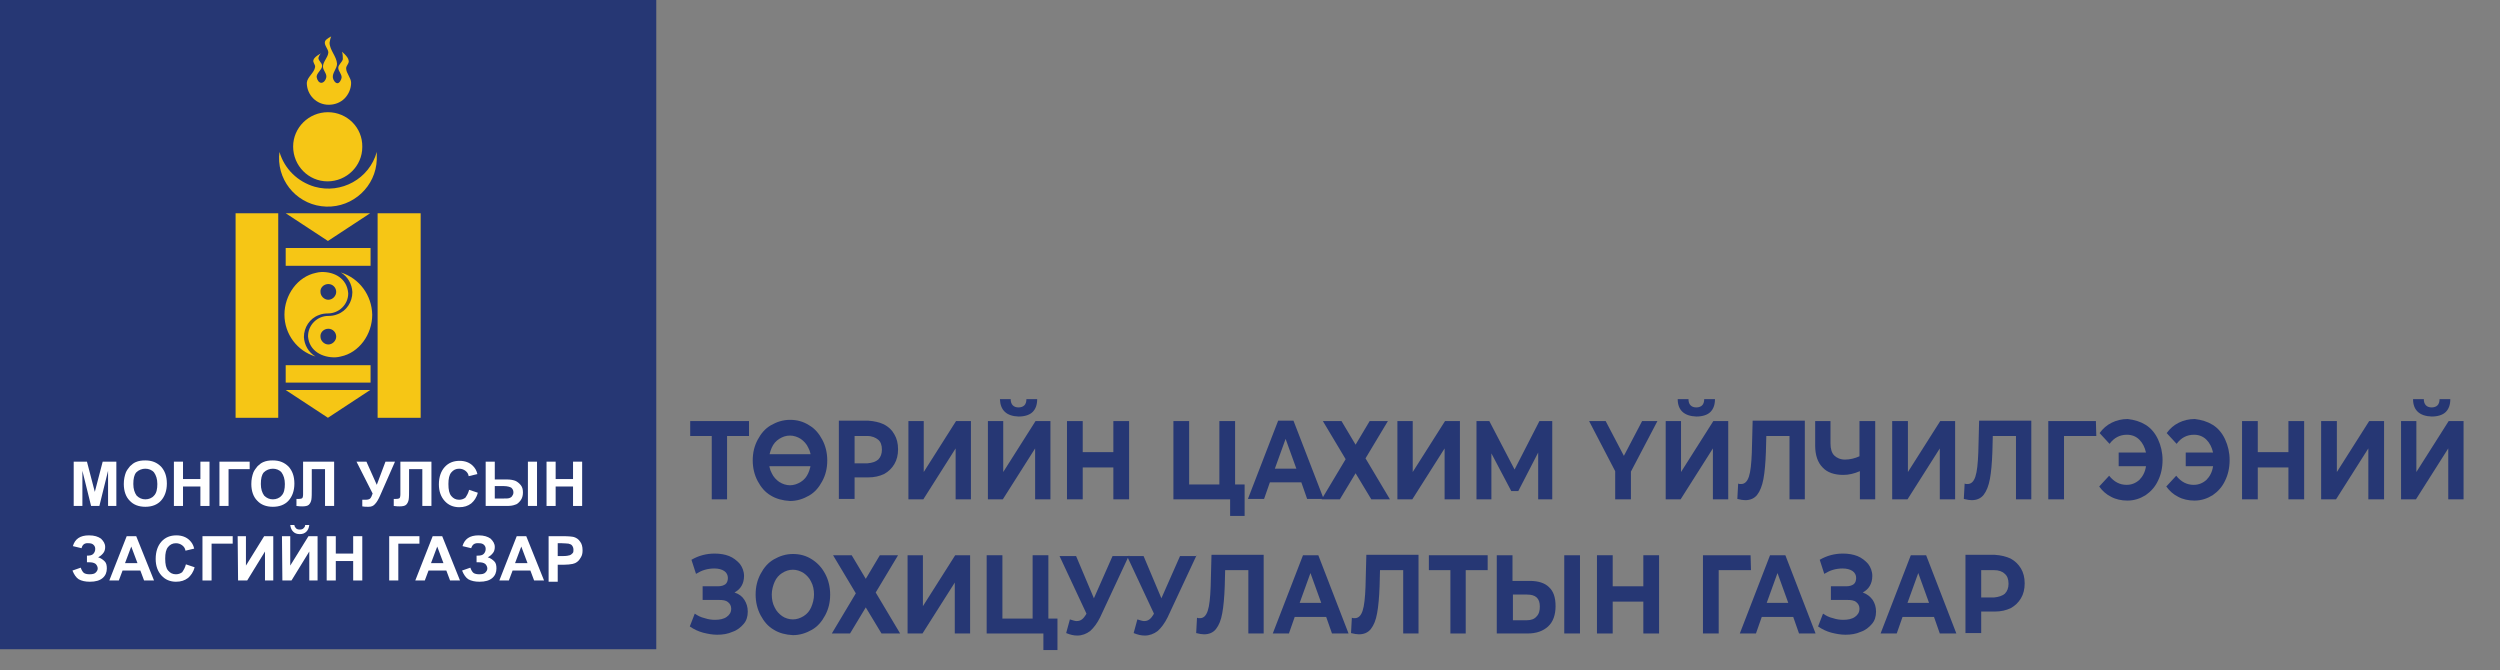 <?xml version="1.0" encoding="utf-8"?>
<!-- Generator: Adobe Illustrator 27.0.0, SVG Export Plug-In . SVG Version: 6.00 Build 0)  -->
<svg version="1.1" id="Layer_1" xmlns="http://www.w3.org/2000/svg" xmlns:xlink="http://www.w3.org/1999/xlink" x="0px" y="0px"
	 viewBox="0 0 603.8 161.9" style="enable-background:new 0 0 603.8 161.9;" xml:space="preserve">
<rect x="0" y="0" width="603.8" height="161.9" fill="#808080" stroke="none"/>
<style type="text/css">
	.st0{fill:#263774;}
	.st1{fill:#F6C615;}
	.st2{enable-background:new    ;}
	.st3{fill:#FFFFFF;}
.st4{fill:#263774;}
</style>
<g id="Layer_2_00000145744357656209956820000004204208253664847780_">
	<g id="Layer_1-2">
		<g>
			<g>
				<rect y="0" class="st0" width="158.5" height="156.8"/>
			</g>
		</g>
		<g id="rect2887">
			<g>
				<path class="st1" d="M80,8.8c0,0-1.3,0.6-1.5,1.2c-0.3,0.9,0.8,1.8,0.8,2.7c-0.1,1.2-1.3,2.2-1.3,3.4c0,0.9,1,1.7,0.8,2.6
					c-0.1,0.6-0.6,1.3-1.2,1.3s-1-0.7-1.1-1.3c-0.2-1,1.3-1.8,1.3-2.8c0-0.7-0.9-1.2-0.9-1.9c0.1-0.4,0.3-0.8,0.6-1.1
					c0,0-1.6,0.8-1.8,1.6c-0.2,0.6,0.5,1.1,0.4,1.7c-0.2,1.4-1.9,2.4-2,3.8c0,2.9,2.3,5.3,5.3,5.3c1.4,0,2.8-0.5,3.8-1.5
					s1.6-2.4,1.6-3.8c0-1.2-1.2-2.3-1.2-3.5c0-0.7,0.8-1.2,0.6-1.9c-0.1-0.9-1.6-2.1-1.6-2.1c0.2,0.6,0.2,1.2,0.2,1.8
					c-0.2,0.8-1.1,1.3-1.1,2.1s0.9,1.5,0.8,2.4c-0.1,0.5-0.5,1.3-1,1.3s-1-0.7-1.1-1.3c-0.2-1.2,1-2.2,1-3.4
					c-0.1-1.8-1.8-3.3-1.8-5.1C79.7,9.7,79.8,9.2,80,8.8z M79.2,27.1c-4.6,0-8.4,3.7-8.4,8.3s3.7,8.4,8.3,8.4c4.6,0,8.4-3.7,8.4-8.3
					l0,0C87.6,30.8,83.8,27.1,79.2,27.1z M67.5,36.7c0,0.4-0.1,0.8-0.1,1.1c-0.2,6.5,4.9,11.9,11.4,12.1S90.8,45,91,38.5
					c0-0.2,0-0.5,0-0.7c0-0.4,0-0.7,0-1.1c-1.8,6.5-8.6,10.2-15,8.4C71.9,43.9,68.7,40.8,67.5,36.7L67.5,36.7z M56.9,51.5v49.4h10.3
					V51.5H56.9z M69,51.5l10.2,6.7l10.2-6.7H69z M91.2,51.5v49.4h10.4V51.5H91.2z M69,59.9v4.3h20.5v-4.3C89.5,59.9,69,59.9,69,59.9
					z M77.6,65.7c-0.4,0-0.9,0.1-1.3,0.2c-4.4,0.9-7.6,5.3-7.6,10.1c0,4.7,3.1,8.8,7.5,10.1c-1.7-1-2.7-2.8-2.8-4.7l0,0
					c0-2.3,1.4-4.5,3.6-5.3c0.7-0.3,1.5-0.4,2.2-0.4l0,0c2.7,0,4.9-2.2,4.9-4.8c0,0,0,0,0-0.1C83.8,67.2,80.7,65.6,77.6,65.7
					L77.6,65.7z M82.3,65.8c1.7,1,2.7,2.8,2.8,4.7v0.1c0,2.3-1.4,4.5-3.6,5.3c-0.7,0.3-1.5,0.4-2.2,0.4l0,0c-2.7,0-4.9,2.2-4.9,4.9
					c0,0,0,0,0,0.1c0.3,3.5,3.5,5.1,6.6,5c0.4,0,0.9-0.1,1.3-0.2c4.4-0.9,7.6-5.3,7.6-10.1C89.8,71.3,86.8,67.2,82.3,65.8L82.3,65.8
					z M79.3,68.6c1.1,0,1.9,0.9,1.9,1.9s-0.9,1.9-1.9,1.9s-1.9-0.9-1.9-1.9C77.3,69.5,78.2,68.6,79.3,68.6L79.3,68.6z M79.3,79.4
					c1.1,0,1.9,0.9,1.9,1.9s-0.9,1.9-1.9,1.9s-1.9-0.9-1.9-1.9l0,0C77.3,80.3,78.2,79.4,79.3,79.4L79.3,79.4z M69,88.2v4.2h20.5
					v-4.2H69z M69,94.2l10.2,6.7l10.2-6.7H69z"/>
			</g>
		</g>
		<g class="st2">
			<g>
				<path class="st3" d="M17.8,122.2v-10.7H21l1.9,7.3l1.9-7.3h3.3v10.7h-2v-8.5l-2.1,8.5h-2l-2.1-8.5v8.5H17.8z"/>
			</g>
			<g>
				<path class="st3" d="M29.9,116.9c0-1.1,0.2-2,0.5-2.8c0.2-0.5,0.6-1,1-1.5c0.4-0.4,0.9-0.8,1.4-1c0.7-0.3,1.4-0.4,2.3-0.4
					c1.6,0,2.8,0.5,3.8,1.5c0.9,1,1.4,2.3,1.4,4.1c0,1.7-0.5,3.1-1.4,4.1s-2.2,1.5-3.8,1.5s-2.9-0.5-3.8-1.5
					C30.4,120,29.9,118.6,29.9,116.9z M32.2,116.9c0,1.2,0.3,2.1,0.8,2.8c0.6,0.6,1.3,0.9,2.1,0.9s1.6-0.3,2.1-0.9
					c0.6-0.6,0.8-1.6,0.8-2.8c0-1.2-0.3-2.1-0.8-2.8c-0.5-0.6-1.3-0.9-2.1-0.9s-1.6,0.3-2.2,0.9C32.4,114.7,32.2,115.6,32.2,116.9z"
					/>
			</g>
			<g>
				<path class="st3" d="M42,122.2v-10.7h2.2v4.2h4.2v-4.2h2.2v10.7h-2.2v-4.7h-4.2v4.7H42z"/>
			</g>
		</g>
		<g class="st2">
			<g>
				<path class="st3" d="M53,111.5h7.3v1.8h-5.1v8.9H53V111.5z"/>
			</g>
		</g>
		<g class="st2">
			<g>
				<path class="st3" d="M60.7,116.9c0-1.1,0.2-2,0.5-2.8c0.2-0.5,0.6-1,1-1.5c0.4-0.4,0.9-0.8,1.4-1c0.7-0.3,1.4-0.4,2.3-0.4
					c1.6,0,2.8,0.5,3.8,1.5c0.9,1,1.4,2.3,1.4,4.1c0,1.7-0.5,3.1-1.4,4.1s-2.2,1.5-3.8,1.5c-1.6,0-2.9-0.5-3.8-1.5
					C61.2,120,60.7,118.6,60.7,116.9z M63,116.9c0,1.2,0.3,2.1,0.8,2.8c0.6,0.6,1.3,0.9,2.1,0.9s1.6-0.3,2.1-0.9
					c0.6-0.6,0.8-1.6,0.8-2.8c0-1.2-0.3-2.1-0.8-2.8c-0.5-0.6-1.3-0.9-2.1-0.9s-1.6,0.3-2.2,0.9C63.2,114.7,63,115.6,63,116.9z"/>
			</g>
		</g>
		<g class="st2">
			<g>
				<path class="st3" d="M73.2,111.5h7.5v10.7h-2.2v-8.9h-3.2v4.6c0,1.3,0,2.2-0.1,2.8c-0.1,0.5-0.3,0.9-0.6,1.2
					c-0.3,0.3-0.9,0.4-1.6,0.4c-0.3,0-0.7,0-1.4-0.1v-1.7h0.5c0.5,0,0.8-0.1,0.9-0.2s0.2-0.4,0.2-0.9v-1.8
					C73.2,117.6,73.2,111.5,73.2,111.5z"/>
			</g>
		</g>
		<g class="st2">
			<g>
				<path class="st3" d="M86.1,111.5h2.4l2.5,5.6l2.1-5.6h2.3l-3.6,8.2c-0.4,0.9-0.8,1.6-1.2,2c-0.4,0.5-0.9,0.7-1.6,0.7
					c-0.6,0-1.1,0-1.5-0.1v-1.6c0.3,0,0.6,0,0.8,0c0.5,0,0.9-0.1,1.1-0.3c0.2-0.2,0.4-0.6,0.6-1.2L86.1,111.5z"/>
			</g>
		</g>
		<g class="st2">
			<g>
				<path class="st3" d="M96.7,111.5h7.5v10.7H102v-8.9h-3.2v4.6c0,1.3,0,2.2-0.1,2.8c-0.1,0.5-0.3,0.9-0.6,1.2
					c-0.3,0.3-0.9,0.4-1.6,0.4c-0.3,0-0.7,0-1.4-0.1v-1.7h0.5c0.5,0,0.8-0.1,0.9-0.2s0.2-0.4,0.2-0.9v-1.8
					C96.7,117.6,96.7,111.5,96.7,111.5z"/>
			</g>
			<g>
				<path class="st3" d="M113.3,118.3l2.1,0.7c-0.3,1.2-0.9,2-1.6,2.6c-0.8,0.6-1.7,0.9-2.9,0.9c-1.4,0-2.6-0.5-3.5-1.5
					s-1.4-2.3-1.4-4c0-1.8,0.5-3.2,1.4-4.2s2.1-1.5,3.6-1.5c1.3,0,2.4,0.4,3.2,1.2c0.5,0.5,0.9,1.1,1.1,2l-2.1,0.5
					c-0.1-0.6-0.4-1-0.8-1.3s-0.9-0.5-1.5-0.5c-0.8,0-1.4,0.3-1.9,0.9s-0.7,1.5-0.7,2.8c0,1.4,0.2,2.3,0.7,2.9s1.1,0.9,1.9,0.9
					c0.6,0,1.1-0.2,1.5-0.5C112.8,119.6,113.1,119.1,113.3,118.3z"/>
			</g>
			<g>
				<path class="st3" d="M117.3,111.5h2.2v4.3h2.9c0.8,0,1.4,0.1,2,0.3c0.5,0.2,1,0.6,1.4,1.1s0.5,1.1,0.5,1.8
					c0,0.7-0.2,1.4-0.6,1.9s-0.8,0.9-1.3,1c-0.5,0.2-1.1,0.3-2,0.3h-5.1V111.5z M119.5,120.4h2.1c0.7,0,1.1,0,1.4-0.1
					s0.5-0.2,0.7-0.5s0.3-0.5,0.3-0.9c0-0.5-0.2-0.8-0.5-1.1c-0.3-0.2-1-0.4-1.8-0.4h-2.2V120.4z M127.5,111.5h2.2v10.7h-2.2V111.5z
					"/>
			</g>
			<g>
				<path class="st3" d="M132,122.2v-10.7h2.2v4.2h4.2v-4.2h2.2v10.7h-2.2v-4.7h-4.2v4.7H132z"/>
			</g>
		</g>
		<g class="st2">
			<g>
				<path class="st3" d="M19.7,132.4l-2.1-0.5c0.5-1.7,1.7-2.6,3.9-2.6c1.3,0,2.2,0.3,2.9,0.8c0.6,0.6,1,1.2,1,2
					c0,0.5-0.1,1-0.4,1.4s-0.7,0.8-1.3,1.1c0.7,0.2,1.2,0.6,1.6,1s0.5,1,0.5,1.7c0,0.9-0.3,1.7-1,2.3s-1.7,0.9-3.1,0.9
					c-1.1,0-2-0.2-2.7-0.6c-0.6-0.4-1.1-1.1-1.5-2.1l2-0.7c0.2,0.6,0.5,1.1,0.8,1.3s0.8,0.3,1.3,0.3c0.7,0,1.2-0.1,1.5-0.4
					c0.3-0.3,0.5-0.6,0.5-1s-0.2-0.8-0.5-1.1c-0.4-0.3-0.9-0.4-1.6-0.4H21v-1.6h0c0.7,0,1.2-0.1,1.5-0.4s0.5-0.7,0.5-1.2
					c0-0.4-0.1-0.7-0.4-1s-0.7-0.4-1.2-0.4C20.5,131.1,19.9,131.5,19.7,132.4z"/>
			</g>
		</g>
		<g class="st2">
			<g>
				<path class="st3" d="M37.2,140.2h-2.4l-0.9-2.4h-4.3l-0.9,2.4h-2.3l4.2-10.7h2.3L37.2,140.2z M33.2,136l-1.5-4l-1.5,4H33.2z"/>
			</g>
		</g>
		<g class="st2">
			<g>
				<path class="st3" d="M44.9,136.3L47,137c-0.3,1.2-0.9,2-1.6,2.6c-0.8,0.6-1.7,0.9-2.9,0.9c-1.4,0-2.6-0.5-3.5-1.5
					s-1.4-2.3-1.4-4c0-1.8,0.5-3.2,1.4-4.2s2.1-1.5,3.6-1.5c1.3,0,2.4,0.4,3.2,1.2c0.5,0.5,0.9,1.1,1.1,2l-2.1,0.5
					c-0.1-0.6-0.4-1-0.8-1.3c-0.4-0.3-0.9-0.5-1.5-0.5c-0.8,0-1.4,0.3-1.9,0.9c-0.5,0.6-0.7,1.5-0.7,2.8c0,1.4,0.2,2.3,0.7,2.9
					s1.1,0.9,1.9,0.9c0.6,0,1.1-0.2,1.5-0.5C44.4,137.6,44.7,137.1,44.9,136.3z"/>
			</g>
			<g>
				<path class="st3" d="M48.9,129.5h7.3v1.8h-5.1v8.9h-2.2V129.5z"/>
			</g>
			<g>
				<path class="st3" d="M57.4,129.5h2v7.1l4.4-7.1H66v10.7h-2v-7l-4.3,7h-2.2L57.4,129.5L57.4,129.5z"/>
			</g>
			<g>
				<path class="st3" d="M68.1,129.5h2v7.1l4.4-7.1h2.2v10.7h-2v-7l-4.3,7h-2.2L68.1,129.5L68.1,129.5z M73.7,126.8h1
					c-0.1,0.7-0.3,1.2-0.7,1.6c-0.4,0.4-0.9,0.6-1.6,0.6s-1.2-0.2-1.6-0.6c-0.4-0.4-0.6-0.9-0.7-1.6h1c0,0.3,0.2,0.6,0.4,0.8
					c0.2,0.2,0.5,0.3,0.9,0.3s0.7-0.1,0.9-0.3C73.5,127.4,73.7,127.2,73.7,126.8z"/>
			</g>
			<g>
				<path class="st3" d="M78.9,140.2v-10.7h2.2v4.2h4.2v-4.2h2.2v10.7h-2.2v-4.7h-4.2v4.7H78.9z"/>
			</g>
		</g>
		<g class="st2">
			<g>
				<path class="st3" d="M94,129.5h7.3v1.8h-5.1v8.9H94V129.5z"/>
			</g>
		</g>
		<g class="st2">
			<g>
				<path class="st3" d="M111.1,140.2h-2.4l-0.9-2.4h-4.3l-0.9,2.4h-2.3l4.2-10.7h2.3L111.1,140.2z M107.1,136l-1.5-4l-1.5,4H107.1z
					"/>
			</g>
			<g>
				<path class="st3" d="M113.8,132.4l-2.1-0.5c0.5-1.7,1.7-2.6,3.9-2.6c1.3,0,2.2,0.3,2.9,0.8c0.6,0.6,1,1.2,1,2
					c0,0.5-0.1,1-0.4,1.4s-0.7,0.8-1.3,1.1c0.7,0.2,1.2,0.6,1.6,1s0.5,1,0.5,1.7c0,0.9-0.3,1.7-1,2.3s-1.7,0.9-3.1,0.9
					c-1.1,0-2-0.2-2.7-0.6c-0.6-0.4-1.1-1.1-1.5-2.1l2-0.7c0.2,0.6,0.5,1.1,0.8,1.3s0.8,0.3,1.3,0.3c0.7,0,1.2-0.1,1.5-0.4
					c0.3-0.3,0.5-0.6,0.5-1s-0.2-0.8-0.5-1.1c-0.4-0.3-0.9-0.4-1.6-0.4h-0.5v-1.6h0.2c0.7,0,1.2-0.1,1.5-0.4s0.5-0.7,0.5-1.2
					c0-0.4-0.1-0.7-0.4-1s-0.7-0.4-1.2-0.4C114.6,131.1,114.1,131.5,113.8,132.4z"/>
			</g>
			<g>
				<path class="st3" d="M131.4,140.2H129l-0.9-2.4h-4.3l-0.9,2.4h-2.3l4.2-10.7h2.3L131.4,140.2z M127.4,136l-1.5-4l-1.5,4H127.4z"
					/>
			</g>
			<g>
				<path class="st3" d="M132.5,140.2v-10.7h3.5c1.3,0,2.2,0.1,2.6,0.2c0.6,0.2,1.1,0.5,1.5,1.1c0.4,0.5,0.6,1.2,0.6,2.1
					c0,0.7-0.1,1.2-0.4,1.7s-0.5,0.8-0.9,1.1s-0.7,0.4-1.1,0.5c-0.5,0.1-1.3,0.2-2.2,0.2h-1.4v4.1h-2.2V140.2z M134.7,131.3v3h1.2
					c0.9,0,1.4-0.1,1.7-0.2c0.3-0.1,0.5-0.3,0.7-0.5s0.2-0.5,0.2-0.8c0-0.4-0.1-0.7-0.3-1s-0.5-0.4-0.9-0.5c-0.3,0-0.8-0.1-1.6-0.1
					h-1V131.3z"/>
			</g>
		</g>
		<g>
			<path class="st4" d="M180.8,105.3h-5.2v15.3h-3.7v-15.3h-5.2v-3.6h14.2V105.3z"/>
			<path class="st4" d="M186.2,119.7c-1.4-0.8-2.4-2-3.2-3.5c-0.8-1.5-1.2-3.2-1.2-5c0-1.9,0.4-3.5,1.2-5c0.8-1.5,1.8-2.7,3.2-3.5
				c1.4-0.8,2.9-1.3,4.6-1.3c1.7,0,3.2,0.4,4.6,1.3c1.4,0.8,2.4,2,3.2,3.5c0.8,1.5,1.2,3.2,1.2,5c0,1.9-0.4,3.5-1.2,5
				c-0.8,1.5-1.8,2.7-3.2,3.5c-1.4,0.8-2.9,1.3-4.6,1.3C189.1,120.9,187.5,120.5,186.2,119.7z M183.1,109.7h15.6v2.9h-15.6V109.7z
				 M193.4,116.4c0.8-0.5,1.4-1.2,1.8-2.1c0.4-0.9,0.7-2,0.7-3.1c0-1.2-0.2-2.2-0.7-3.1c-0.4-0.9-1.1-1.6-1.8-2.1
				c-0.8-0.5-1.7-0.8-2.6-0.8c-1,0-1.8,0.3-2.6,0.8c-0.8,0.5-1.4,1.2-1.8,2.1c-0.4,0.9-0.7,2-0.7,3.1c0,1.2,0.2,2.2,0.7,3.1
				c0.4,0.9,1.1,1.6,1.8,2.1c0.8,0.5,1.7,0.8,2.6,0.8C191.7,117.2,192.6,116.9,193.4,116.4z"/>
			<path class="st4" d="M213.5,102.5c1.1,0.6,1.9,1.3,2.5,2.4c0.6,1,0.9,2.2,0.9,3.6c0,1.4-0.3,2.6-0.9,3.6c-0.6,1-1.4,1.8-2.5,2.4
				c-1.1,0.5-2.3,0.8-3.8,0.8h-3.3v5.2h-3.8v-18.9h7.1C211.2,101.7,212.4,102,213.5,102.5z M212.1,111c0.6-0.6,0.9-1.4,0.9-2.4
				c0-1.1-0.3-1.9-0.9-2.4s-1.5-0.9-2.6-0.9h-3.1v6.6h3.1C210.7,111.8,211.5,111.5,212.1,111z"/>
			<path class="st4" d="M219.3,101.7h3.8V114l7.8-12.3h3.6v18.9h-3.7v-12.3l-7.8,12.3h-3.6V101.7z"/>
			<path class="st4" d="M238.5,101.7h3.8V114l7.8-12.3h3.6v18.9h-3.7v-12.3l-7.8,12.3h-3.6V101.7z M241.5,96.4h2.6
				c0,1.3,0.7,2,1.9,2c0.6,0,1.1-0.2,1.4-0.5s0.5-0.8,0.5-1.5h2.6c0,1.4-0.4,2.4-1.1,3.1s-1.9,1.1-3.4,1.1
				C243.1,100.5,241.6,99.1,241.5,96.4z"/>
			<path class="st4" d="M272.7,101.7v18.9h-3.8v-7.7h-7.4v7.7h-3.8v-18.9h3.8v7.5h7.4v-7.5H272.7z"/>
			<path class="st4" d="M300.6,117v7.6h-3.5v-4h-13.7v-18.9h3.8V117h7.3v-15.3h3.8V117H300.6z"/>
			<path class="st4" d="M314.3,116.5h-7.6l-1.4,4h-3.9l7.3-18.9h3.7l7.3,18.9h-4L314.3,116.5z M313.1,113.2l-2.6-7.2l-2.6,7.2H313.1
				z"/>
			<path class="st4" d="M324,101.7l3.4,5.7l3.4-5.7h4.4l-5.4,9l5.9,9.9h-4.5l-3.8-6.3l-3.8,6.3h-4.4l5.8-9.7l-5.5-9.2H324z"/>
			<path class="st4" d="M337.4,101.7h3.8V114l7.8-12.3h3.6v18.9h-3.7v-12.3l-7.8,12.3h-3.6V101.7z"/>
			<path class="st4" d="M371.5,120.6l0-11.3l-4.8,9.3H365l-4.8-9.1v11.1h-3.6v-18.9h3.1l6.1,11.7l6-11.7h3.1l0,18.9H371.5z"/>
			<path class="st4" d="M393.9,113.9v6.7h-3.8v-6.8l-6.3-12.1h4l4.4,8.4l4.4-8.4h3.7L393.9,113.9z"/>
			<path class="st4" d="M402.2,101.7h3.8V114l7.8-12.3h3.6v18.9h-3.7v-12.3l-7.8,12.3h-3.6V101.7z M405.2,96.4h2.6
				c0,1.3,0.7,2,1.9,2c0.6,0,1.1-0.2,1.4-0.5s0.5-0.8,0.5-1.5h2.6c0,1.4-0.4,2.4-1.1,3.1c-0.7,0.7-1.9,1.1-3.4,1.1
				C406.8,100.5,405.2,99.1,405.2,96.4z"/>
			<path class="st4" d="M435.9,101.7v18.9h-3.7v-15.3h-5.6l-0.1,3.9c-0.1,2.7-0.3,4.9-0.6,6.5s-0.8,2.9-1.5,3.8
				c-0.7,0.9-1.7,1.3-2.9,1.3c-0.5,0-1.1-0.1-1.9-0.3l0.2-3.7c0.2,0.1,0.4,0.1,0.7,0.1c0.9,0,1.5-0.6,1.9-1.8
				c0.4-1.2,0.6-3.2,0.7-5.8l0.2-7.7H435.9z"/>
			<path class="st4" d="M452.9,101.7v18.9h-3.7v-6.8c-1.4,0.6-2.7,0.9-4,0.9c-2.2,0-3.9-0.6-5-1.8c-1.2-1.2-1.8-3-1.8-5.3v-5.9h3.7
				v5.4c0,1.3,0.3,2.3,0.9,2.9s1.5,1,2.6,1c1.2,0,2.4-0.3,3.5-0.8v-8.5H452.9z"/>
			<path class="st4" d="M457,101.7h3.8V114l7.8-12.3h3.6v18.9h-3.7v-12.3l-7.8,12.3H457V101.7z"/>
			<path class="st4" d="M490.6,101.7v18.9h-3.7v-15.3h-5.6l-0.1,3.9c-0.1,2.7-0.3,4.9-0.6,6.5s-0.8,2.9-1.5,3.8
				c-0.7,0.9-1.7,1.3-2.9,1.3c-0.5,0-1.1-0.1-1.9-0.3l0.2-3.7c0.2,0.1,0.4,0.1,0.7,0.1c0.9,0,1.5-0.6,1.9-1.8
				c0.4-1.2,0.6-3.2,0.7-5.8l0.2-7.7H490.6z"/>
			<path class="st4" d="M506.3,105.3h-7.8l0,15.3h-3.8v-18.9h11.5L506.3,105.3z"/>
			<path class="st4" d="M518.2,102.6c1.3,0.8,2.3,2,3,3.5s1.1,3.2,1.1,5c0,1.9-0.4,3.6-1.1,5c-0.7,1.5-1.7,2.6-3,3.5
				c-1.3,0.8-2.7,1.3-4.4,1.3c-1.4,0-2.8-0.3-3.9-0.9c-1.2-0.6-2.1-1.4-2.9-2.5l2.4-2.6c1.2,1.5,2.6,2.2,4.2,2.2
				c1.2,0,2.2-0.4,3.1-1.2c0.8-0.8,1.4-1.9,1.6-3.3h-6.6v-3.3h6.6c-0.3-1.3-0.8-2.3-1.6-3.1c-0.8-0.8-1.8-1.2-3-1.2
				c-1.7,0-3.1,0.7-4.2,2.2l-2.4-2.6c0.8-1.1,1.7-1.9,2.9-2.5c1.2-0.6,2.5-0.9,3.9-0.9C515.5,101.4,516.9,101.8,518.2,102.6z"/>
			<path class="st4" d="M534.4,102.6c1.3,0.8,2.3,2,3,3.5s1.1,3.2,1.1,5c0,1.9-0.4,3.6-1.1,5c-0.7,1.5-1.7,2.6-3,3.5
				c-1.3,0.8-2.7,1.3-4.4,1.3c-1.4,0-2.8-0.3-3.9-0.9c-1.2-0.6-2.1-1.4-2.9-2.5l2.4-2.6c1.2,1.5,2.6,2.2,4.2,2.2
				c1.2,0,2.2-0.4,3.1-1.2c0.8-0.8,1.4-1.9,1.6-3.3h-6.6v-3.3h6.6c-0.3-1.3-0.8-2.3-1.6-3.1c-0.8-0.8-1.8-1.2-3-1.2
				c-1.7,0-3.1,0.7-4.2,2.2l-2.4-2.6c0.8-1.1,1.7-1.9,2.9-2.5c1.2-0.6,2.5-0.9,3.9-0.9C531.7,101.4,533.1,101.8,534.4,102.6z"/>
			<path class="st4" d="M556.5,101.7v18.9h-3.8v-7.7h-7.4v7.7h-3.8v-18.9h3.8v7.5h7.4v-7.5H556.5z"/>
			<path class="st4" d="M560.6,101.7h3.8V114l7.8-12.3h3.6v18.9H572v-12.3l-7.8,12.3h-3.6V101.7z"/>
			<path class="st4" d="M579.8,101.7h3.8V114l7.8-12.3h3.6v18.9h-3.7v-12.3l-7.8,12.3h-3.6V101.7z M582.8,96.4h2.6
				c0,1.3,0.7,2,1.9,2c0.6,0,1.1-0.2,1.4-0.5s0.5-0.8,0.5-1.5h2.6c0,1.4-0.4,2.4-1.1,3.1c-0.7,0.7-1.9,1.1-3.4,1.1
				C584.4,100.5,582.8,99.1,582.8,96.4z"/>
			<path class="st4" d="M179.8,144.9c0.5,0.8,0.8,1.7,0.8,2.8c0,1.2-0.3,2.2-1,3c-0.7,0.8-1.5,1.5-2.7,1.9c-1.1,0.5-2.3,0.7-3.7,0.7
				c-1.1,0-2.2-0.2-3.4-0.5c-1.1-0.3-2.2-0.8-3.2-1.5l1.2-3.1c0.7,0.5,1.5,0.9,2.4,1.1c0.9,0.3,1.7,0.4,2.5,0.4
				c1.1,0,2.1-0.2,2.8-0.7c0.7-0.5,1.1-1.1,1.1-2c0-0.7-0.3-1.2-0.8-1.6s-1.2-0.5-2.1-0.5h-4v-3.3h3.7c0.8,0,1.4-0.2,1.8-0.5
				s0.6-0.9,0.6-1.5c0-0.7-0.3-1.3-0.9-1.7c-0.6-0.4-1.4-0.6-2.4-0.6c-0.7,0-1.5,0.1-2.2,0.3c-0.8,0.2-1.5,0.6-2.2,1l-1.1-3.4
				c1.7-1,3.6-1.5,5.6-1.5c1.3,0,2.5,0.2,3.5,0.6s1.9,1.1,2.6,1.9c0.6,0.8,1,1.8,1,2.9c0,0.9-0.2,1.7-0.6,2.4
				c-0.4,0.7-1,1.2-1.7,1.6C178.6,143.5,179.3,144.1,179.8,144.9z"/>
			<path class="st4" d="M186.9,152.1c-1.4-0.8-2.4-2-3.2-3.5c-0.8-1.5-1.2-3.2-1.2-5c0-1.9,0.4-3.5,1.2-5c0.8-1.5,1.8-2.7,3.2-3.5
				c1.4-0.8,2.9-1.3,4.6-1.3c1.7,0,3.2,0.4,4.6,1.3s2.4,2,3.2,3.5c0.8,1.5,1.2,3.2,1.2,5c0,1.9-0.4,3.5-1.2,5
				c-0.8,1.5-1.8,2.7-3.2,3.5c-1.4,0.8-2.9,1.3-4.6,1.3C189.7,153.3,188.2,152.9,186.9,152.1z M194.1,148.8c0.8-0.5,1.4-1.2,1.8-2.1
				c0.4-0.9,0.7-2,0.7-3.1s-0.2-2.2-0.7-3.1c-0.4-0.9-1.1-1.6-1.8-2.1c-0.8-0.5-1.7-0.8-2.6-0.8c-1,0-1.8,0.3-2.6,0.8
				c-0.8,0.5-1.4,1.2-1.8,2.1c-0.4,0.9-0.7,2-0.7,3.1s0.2,2.2,0.7,3.1c0.4,0.9,1.1,1.6,1.8,2.1s1.7,0.8,2.6,0.8
				C192.4,149.6,193.3,149.3,194.1,148.8z"/>
			<path class="st4" d="M205.7,134.1l3.4,5.7l3.4-5.7h4.4l-5.4,9l5.9,9.9h-4.5l-3.8-6.3l-3.8,6.3h-4.4l5.8-9.7l-5.5-9.2H205.7z"/>
			<path class="st4" d="M219.1,134.1h3.8v12.3l7.8-12.3h3.6V153h-3.7v-12.3l-7.8,12.3h-3.6V134.1z"/>
			<path class="st4" d="M255.4,149.4v7.6H252v-4h-13.7v-18.9h3.8v15.3h7.3v-15.3h3.8v15.3H255.4z"/>
			<path class="st4" d="M272.7,134.1l-7,15c-0.7,1.4-1.5,2.5-2.4,3.3c-0.9,0.7-2,1.1-3.1,1.1c-0.9,0-1.7-0.2-2.7-0.6l0.9-3.3
				c0.7,0.2,1.2,0.4,1.6,0.4c0.5,0,0.9-0.1,1.3-0.4c0.4-0.3,0.7-0.7,1-1.2l0.1-0.2l-6.5-13.9h4l4.3,10.2l4.5-10.2H272.7z"/>
			<path class="st4" d="M289,134.1l-7,15c-0.7,1.4-1.5,2.5-2.4,3.3c-0.9,0.7-2,1.1-3.1,1.1c-0.9,0-1.7-0.2-2.7-0.6l0.9-3.3
				c0.7,0.2,1.2,0.4,1.6,0.4c0.5,0,0.9-0.1,1.3-0.4c0.4-0.3,0.7-0.7,1-1.2l0.1-0.2l-6.5-13.9h4l4.3,10.2l4.5-10.2H289z"/>
			<path class="st4" d="M305.2,134.1V153h-3.7v-15.3h-5.6l-0.1,3.9c-0.1,2.7-0.3,4.9-0.6,6.5c-0.3,1.7-0.8,2.9-1.5,3.8
				c-0.7,0.9-1.7,1.3-2.9,1.3c-0.5,0-1.1-0.1-1.9-0.3l0.2-3.7c0.2,0.1,0.4,0.1,0.7,0.1c0.9,0,1.5-0.6,1.9-1.8
				c0.4-1.2,0.6-3.2,0.7-5.8l0.2-7.7H305.2z"/>
			<path class="st4" d="M320.3,149h-7.6l-1.4,4h-3.9l7.3-18.9h3.7l7.3,18.9h-4L320.3,149z M319.1,145.6l-2.6-7.2l-2.6,7.2H319.1z"/>
			<path class="st4" d="M342.6,134.1V153h-3.7v-15.3h-5.6l-0.1,3.9c-0.1,2.7-0.3,4.9-0.6,6.5c-0.3,1.7-0.8,2.9-1.5,3.8
				c-0.7,0.9-1.7,1.3-2.9,1.3c-0.5,0-1.1-0.1-1.9-0.3l0.2-3.7c0.2,0.1,0.4,0.1,0.7,0.1c0.9,0,1.5-0.6,1.9-1.8
				c0.4-1.2,0.6-3.2,0.7-5.8l0.2-7.7H342.6z"/>
			<path class="st4" d="M359.2,137.7H354V153h-3.7v-15.3h-5.2v-3.6h14.2V137.7z"/>
			<path class="st4" d="M374.1,141.8c1.1,1,1.6,2.5,1.6,4.6c0,2.1-0.6,3.8-1.8,4.9c-1.2,1.1-2.8,1.7-5,1.7h-7.4v-18.9h3.8v6.2h4.2
				C371.5,140.3,373.1,140.8,374.1,141.8z M371.1,148.9c0.6-0.6,0.8-1.4,0.8-2.4c0-2-1-2.9-3.1-2.9h-3.4v6.2h3.4
				C369.8,149.8,370.6,149.5,371.1,148.9z M377.8,134.1h3.8V153h-3.8V134.1z"/>
			<path class="st4" d="M400.7,134.1V153h-3.8v-7.7h-7.4v7.7h-3.8v-18.9h3.8v7.5h7.4v-7.5H400.7z"/>
			<path class="st4" d="M422.9,137.7h-7.8l0,15.3h-3.8v-18.9h11.5L422.9,137.7z"/>
			<path class="st4" d="M433.1,149h-7.6l-1.4,4h-3.9l7.3-18.9h3.7l7.3,18.9h-4L433.1,149z M431.9,145.6l-2.6-7.2l-2.6,7.2H431.9z"/>
			<path class="st4" d="M452.3,144.9c0.5,0.8,0.8,1.7,0.8,2.8c0,1.2-0.3,2.2-1,3c-0.7,0.8-1.5,1.5-2.7,1.9c-1.1,0.5-2.3,0.7-3.7,0.7
				c-1.1,0-2.2-0.2-3.4-0.5c-1.1-0.3-2.2-0.8-3.2-1.5l1.2-3.1c0.7,0.5,1.5,0.9,2.4,1.1c0.9,0.3,1.7,0.4,2.5,0.4
				c1.1,0,2.1-0.2,2.8-0.7c0.7-0.5,1.1-1.1,1.1-2c0-0.7-0.3-1.2-0.8-1.6c-0.5-0.4-1.2-0.5-2.1-0.5h-4v-3.3h3.7
				c0.8,0,1.4-0.2,1.8-0.5s0.6-0.9,0.6-1.5c0-0.7-0.3-1.3-0.9-1.7c-0.6-0.4-1.4-0.6-2.4-0.6c-0.7,0-1.5,0.1-2.2,0.3
				c-0.8,0.2-1.5,0.6-2.2,1l-1.1-3.4c1.7-1,3.6-1.5,5.6-1.5c1.3,0,2.5,0.2,3.5,0.6s1.9,1.1,2.6,1.9c0.6,0.8,1,1.8,1,2.9
				c0,0.9-0.2,1.7-0.6,2.4c-0.4,0.7-1,1.2-1.7,1.6C451,143.5,451.7,144.1,452.3,144.9z"/>
			<path class="st4" d="M467.1,149h-7.6l-1.4,4h-3.9l7.3-18.9h3.7l7.3,18.9h-4L467.1,149z M465.9,145.6l-2.6-7.2l-2.6,7.2H465.9z"/>
			<path class="st4" d="M485.6,134.9c1.1,0.6,1.9,1.4,2.5,2.4c0.6,1,0.9,2.2,0.9,3.6c0,1.4-0.3,2.6-0.9,3.6c-0.6,1-1.4,1.8-2.5,2.4
				c-1.1,0.5-2.3,0.8-3.8,0.8h-3.3v5.2h-3.8v-18.9h7.1C483.3,134.1,484.5,134.4,485.6,134.9z M484.2,143.4c0.6-0.6,0.9-1.4,0.9-2.4
				c0-1.1-0.3-1.9-0.9-2.4c-0.6-0.6-1.5-0.9-2.6-0.9h-3.1v6.6h3.1C482.7,144.2,483.6,143.9,484.2,143.4z"/>
		</g>
	</g>
</g>
</svg>
